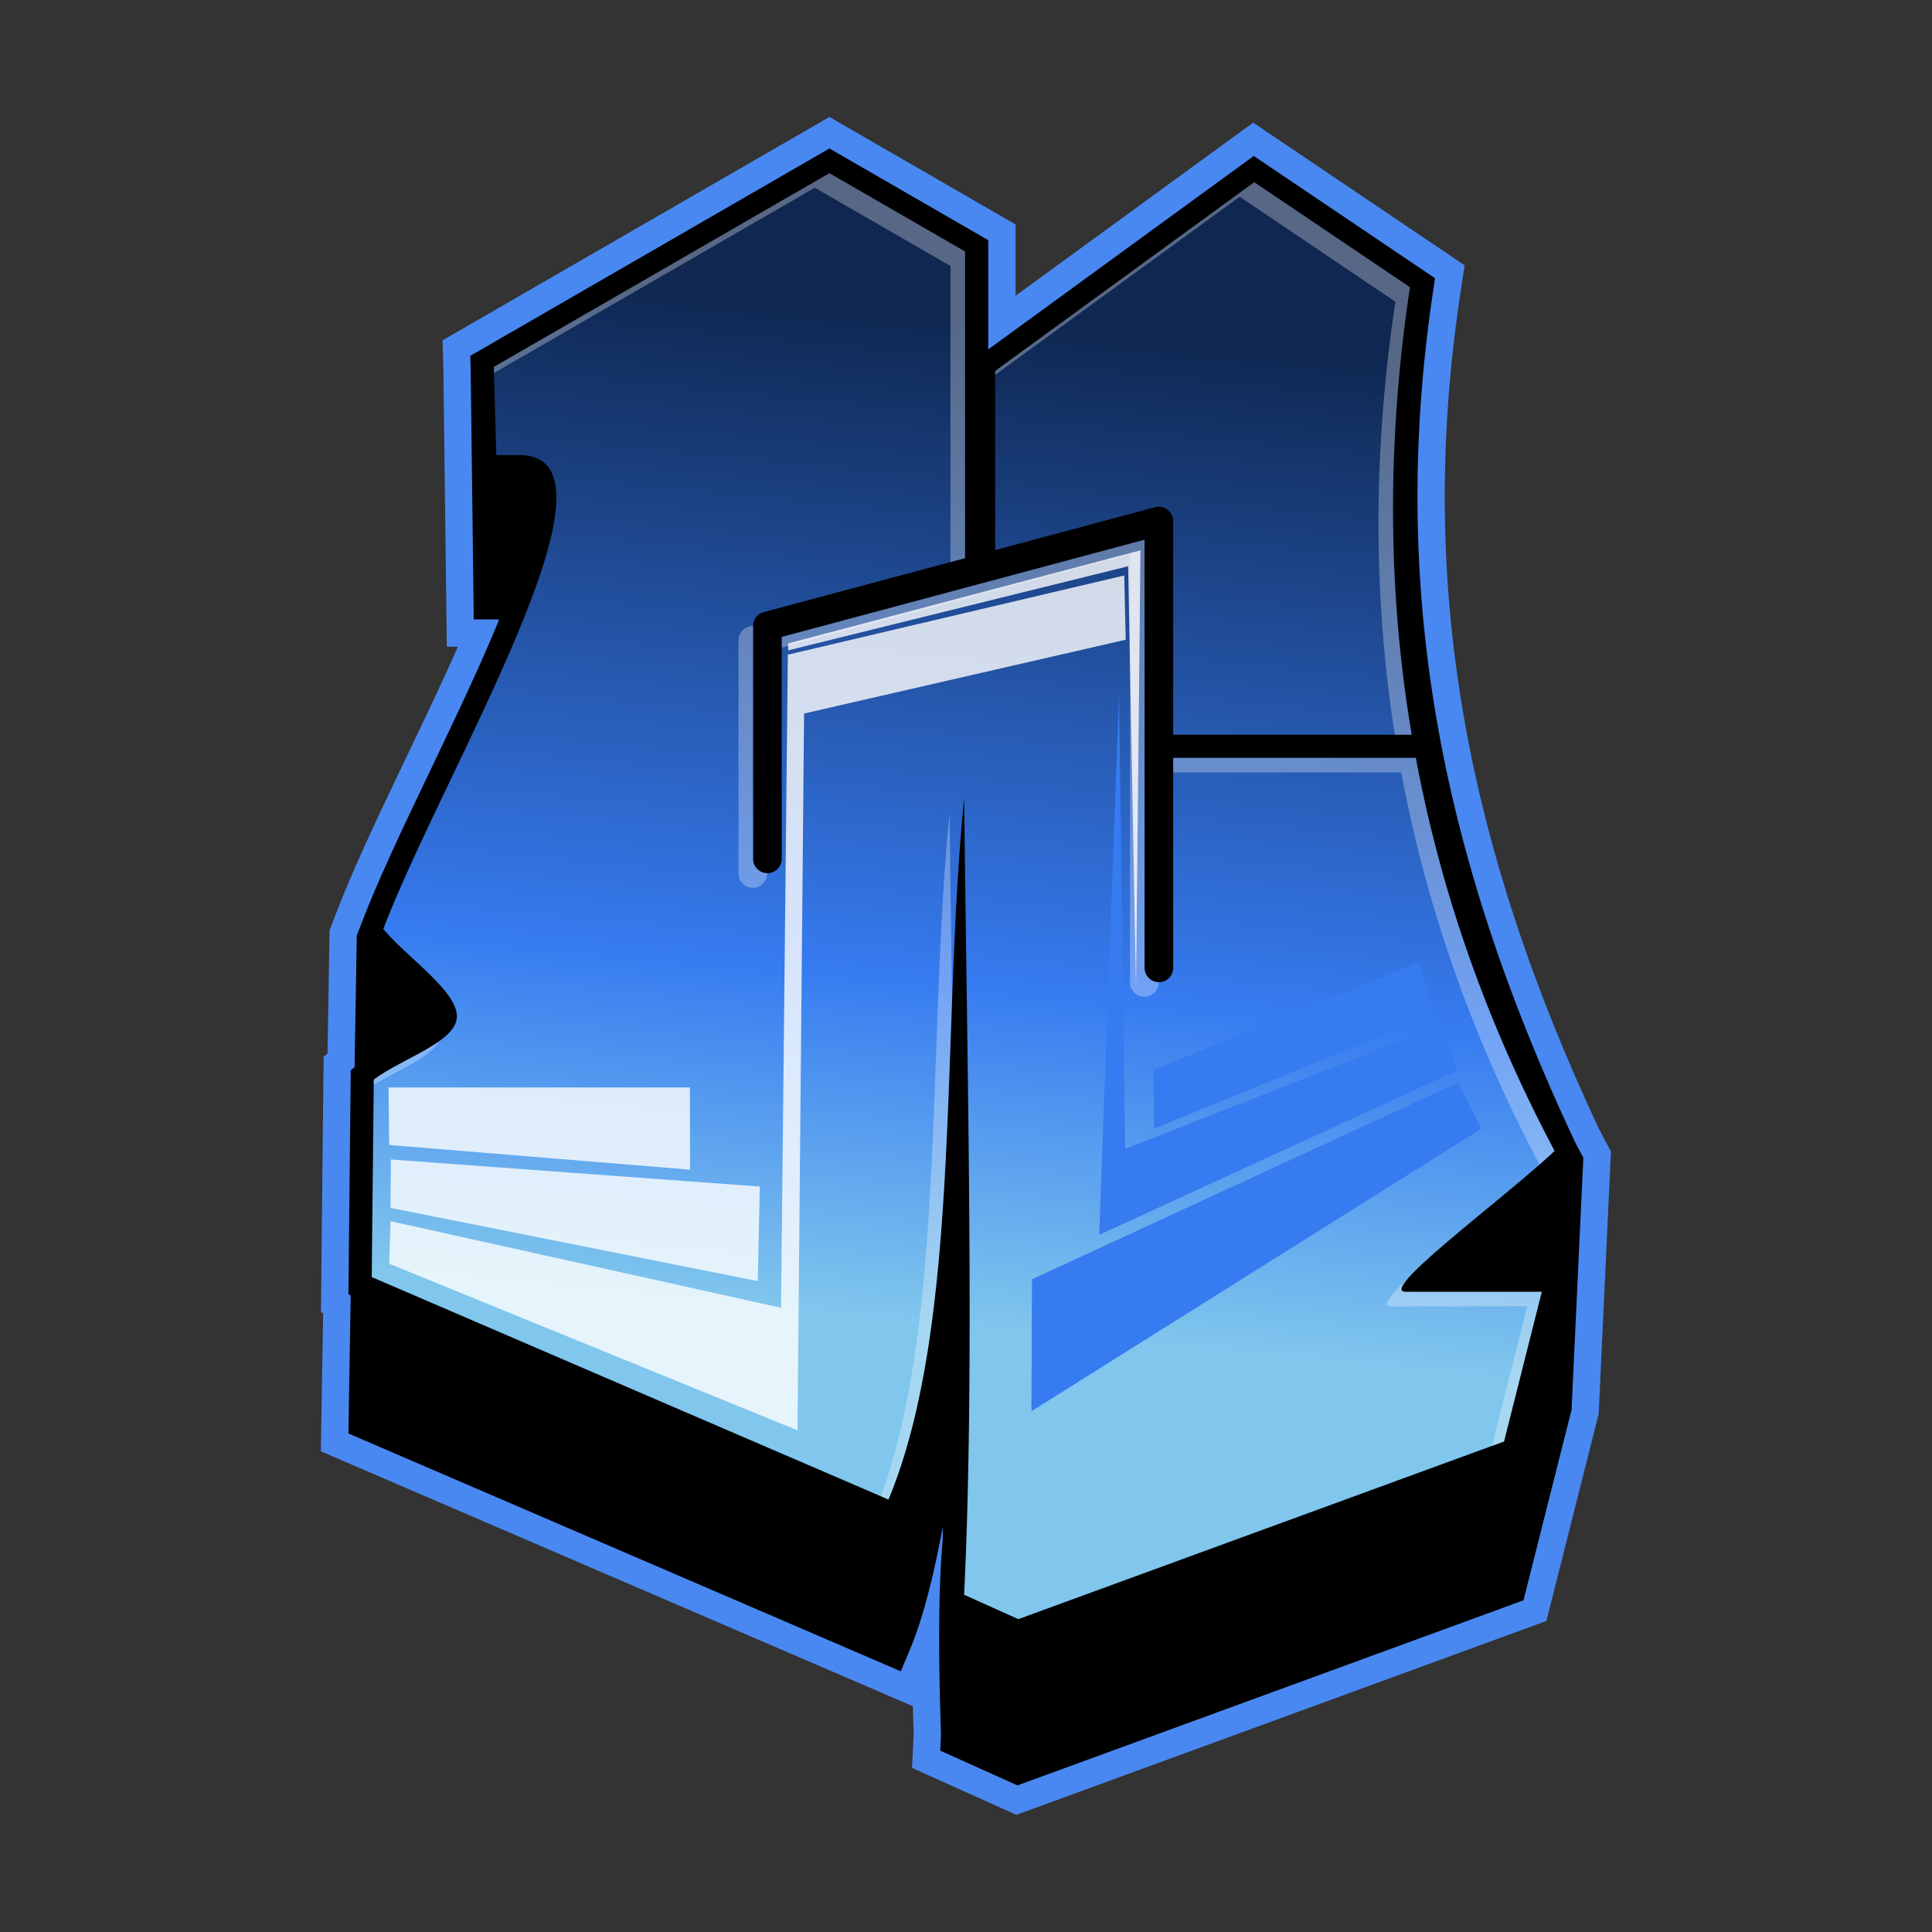<svg version="1.1" viewBox="0 0 512 512" xmlns="http://www.w3.org/2000/svg" xmlns:xlink="http://www.w3.org/1999/xlink"><rect x="0" y="0" width="512" height="512" fill="#333333" stroke="none"/><defs><linearGradient id="a" x1="44.837" x2="40.672" y1="14.361" y2="57.532" gradientTransform="matrix(6.374 0 0 6.374 -2.215 -11.552)" gradientUnits="userSpaceOnUse"><stop stop-color="#0f2751" offset="0"/><stop stop-color="#367bf0" offset=".66"/><stop stop-color="#80c6ed" offset="1"/></linearGradient></defs><g transform="matrix(.964 0 0 .964 9.186 8.908)"><g><path d="m218.49 31.575-98.737 57.006 0.112 3.797 0.847 68.671h6.972c-0.249 0.611-0.453 1.176-0.71 1.793-11.104 26.671-28.477 59.098-37.075 81.607l-1.345 3.511-0.61 36.203-1.046 0.797-0.647 61.625 0.635 0.274-0.635 37.971 151.86 65.385 2.49-5.951c4.206-10.073 6.759-21.817 9.076-33.8-0.016 1.039-0.018 2.114-0.038 3.137-1.52 18.192-0.968 38.002-0.486 54.081l-0.212 4.345 21.239 9.549 139.11-50.881 13.209-52.35 3.249-69.306-2.278-4.283c-37.347-79.412-51.118-152.63-39.091-233.53l0.598-3.971-49.835-33.626-72.991 53.184v-30.028z" color="#000000" color-rendering="auto" dominant-baseline="auto" fill="#5cb6e8" image-rendering="auto" shape-rendering="auto" solid-color="#000000" stop-color="#000000" stroke="#4a88f1" stroke-width="15" style="font-feature-settings:normal;font-variant-alternates:normal;font-variant-caps:normal;font-variant-east-asian:normal;font-variant-ligatures:normal;font-variant-numeric:normal;font-variant-position:normal;font-variation-settings:normal;inline-size:0;isolation:auto;mix-blend-mode:normal;shape-margin:0;shape-padding:0;text-decoration-color:#000000;text-decoration-line:none;text-decoration-style:solid;text-indent:0;text-orientation:mixed;text-transform:none;white-space:normal"/><path d="m218.49 31.575-98.737 57.006 0.112 3.797 0.847 68.671h6.972c-0.249 0.611-0.453 1.176-0.71 1.793-11.104 26.671-28.477 59.098-37.075 81.607l-1.345 3.511-0.61 36.203-1.046 0.797-0.647 61.625 0.635 0.274-0.635 37.971 151.86 65.385 2.49-5.951c4.206-10.073 6.759-21.817 9.076-33.8-0.016 1.039-0.018 2.114-0.038 3.137-1.52 18.192-0.968 38.002-0.486 54.081l-0.212 4.345 21.239 9.549 139.11-50.881 13.209-52.35 3.249-69.306-2.278-4.283c-37.347-79.412-51.118-152.63-39.091-233.53l0.598-3.971-49.835-33.626-72.991 53.184v-30.028z" color="#000000" color-rendering="auto" dominant-baseline="auto" image-rendering="auto" shape-rendering="auto" solid-color="#000000" stop-color="#000000" style="font-feature-settings:normal;font-variant-alternates:normal;font-variant-caps:normal;font-variant-east-asian:normal;font-variant-ligatures:normal;font-variant-numeric:normal;font-variant-position:normal;font-variation-settings:normal;inline-size:0;isolation:auto;mix-blend-mode:normal;shape-margin:0;shape-padding:0;text-decoration-color:#000000;text-decoration-line:none;text-decoration-style:solid;text-indent:0;text-orientation:mixed;text-transform:none;white-space:normal"/><path d="m218.48 38.367-92.252 53.262 0.68 24.229h6.293c32.283 0-20.769 86.863-37.357 130.29 6.744 8.01 20.23 17.01 20.23 24.031 0 7.021-15.226 11.589-22.84 17.383l-0.574 54.268 142.05 61.158c20.219-48.429 14.366-127.91 20.812-192.75 0.87 76.945 2.921 159.25-8e-3 218.93l14.91 6.705 133.51-48.83 10.379-41.154h-37.414c-7.942 0 27.288-25.821 40.936-38.732-18.38-34.62-31.156-70.62-38.141-108.05h-66.701v57.742c-3e-3 2.158-1.777 3.917-3.936 3.92-2.158-3e-3 -3.931-1.762-3.934-3.92v-117.72l-99.744 26.729v61.027c-3e-3 2.164-1.783 3.928-3.947 3.922-2.158-3e-3 -3.931-1.764-3.934-3.922v-64.053c3e-3 -1.778 1.207-3.353 2.926-3.809l55.338-14.816v-54.715a0.956 0.956 0 0 1 8e-3 -0.123v-29.479zm116.79 2.473-71.221 51.895v49.25l43.984-11.789c0.364-0.097 0.742-0.135 1.119-0.125 2.12 0.056 3.834 1.815 3.836 3.936v58.736h65.562c-6.633-39.416-6.878-80.406-0.48-123.03z" color="#000000" color-rendering="auto" dominant-baseline="auto" fill="url(#a)" image-rendering="auto" shape-rendering="auto" solid-color="#000000" stop-color="#000000" style="font-feature-settings:normal;font-variant-alternates:normal;font-variant-caps:normal;font-variant-east-asian:normal;font-variant-ligatures:normal;font-variant-numeric:normal;font-variant-position:normal;font-variation-settings:normal;inline-size:0;isolation:auto;mix-blend-mode:normal;shape-margin:0;shape-padding:0;text-decoration-color:#000000;text-decoration-line:none;text-decoration-style:solid;text-indent:0;text-orientation:mixed;text-transform:none;white-space:normal"/><path d="m97.279 289.72 0.186 15.795 82.705 6.8-0.024-22.607z" fill="#fff" opacity=".8"/><path d="m97.917 309.51-0.078 13.309 100.95 20.124 0.566-25.994z" fill="#fff" opacity=".8"/><path d="m97.83 326.47-0.369 11.697 112.25 45.804 1.807-197.06 88.417-20.29-0.399-17.662-92.48 21.776-1.866 179.55z" fill="#fff" opacity=".8"/><path d="m207.14 169.55v-1.914l96.854-25.588-1.224 120.17-2.161-115.79z" fill="#fff" opacity=".8"/><path d="m307.54 284.85 72.999-29.557 4.396 14.06-77.144 31.687z" fill="#367bf0"/><path d="m299.79 306.62 86.466-33.998 4.891 12.365-98.498 45.252 5.45-148.61z" fill="#367bf0"/><path d="m274.18 342.43-0.158 36.294 123.61-77.631-6.265-12.78z" fill="#367bf0"/><path d="m218.48 38.367-92.252 53.262 0.047 1.664 88.205-50.926 37.291 21.529v29.479a0.956 0.956 0 0 0-8e-3 0.123v51.785l4-1.07v-54.715a0.956 0.956 0 0 1 8e-3 -0.123v-29.479zm116.79 2.473-71.221 51.895v1.086l67.221-48.98 42.801 28.871c-6.182 41.187-6.143 80.843-0.15 119.03h4.631c-6.633-39.416-6.878-80.406-0.48-123.03zm-30.15 98.295-99.744 26.729v2.928l95.744-25.656v117.72c3e-3 2.158 1.775 3.917 3.934 3.92 2.158-3e-3 3.933-1.762 3.936-3.92v-0.086c-2.128-0.038-3.866-1.778-3.869-3.914zm-107.62 23.605-1.082 0.289c-1.719 0.456-2.923 2.03-2.926 3.809v64.053c3e-3 2.158 1.775 3.919 3.934 3.922 2.164 6e-3 3.944-1.757 3.947-3.922v-0.084c-2.134-0.032-3.878-1.776-3.881-3.916v-64.053c4e-5 -0.033 7e-3 -0.065 8e-3 -0.098zm115.49 36.375v4h62.701c6.967 37.332 19.699 73.244 38.004 107.78 1.503-1.32 2.927-2.592 4.137-3.736-18.38-34.62-31.156-70.62-38.141-108.05zm-61.471 15.129c-6.234 62.694-0.97 139.08-18.898 187.85l2.086 0.898c14.675-35.15 15.621-86.653 17.498-137.05-0.242-17.294-0.493-34.629-0.686-51.701zm-140.25 62.689c-5.119 3.688-13.141 6.908-18.035 10.633l-0.016 1.4c6.679-3.905 15.4-7.48 18.051-12.033zm266.4 65.135c-4.993 4.644-7.54 7.826-4.768 7.826h37.414l-9.674 38.359 3.295-1.205 10.379-41.154h-37.414c-1.877 0-1.322-1.454 0.768-3.826z" color="#000000" color-rendering="auto" dominant-baseline="auto" fill="#fff" image-rendering="auto" opacity=".3" shape-rendering="auto" solid-color="#000000" stop-color="#000000" style="font-feature-settings:normal;font-variant-alternates:normal;font-variant-caps:normal;font-variant-east-asian:normal;font-variant-ligatures:normal;font-variant-numeric:normal;font-variant-position:normal;font-variation-settings:normal;inline-size:0;isolation:auto;mix-blend-mode:normal;shape-margin:0;shape-padding:0;text-decoration-color:#000000;text-decoration-line:none;text-decoration-style:solid;text-indent:0;text-orientation:mixed;text-transform:none;white-space:normal"/></g></g></svg>
